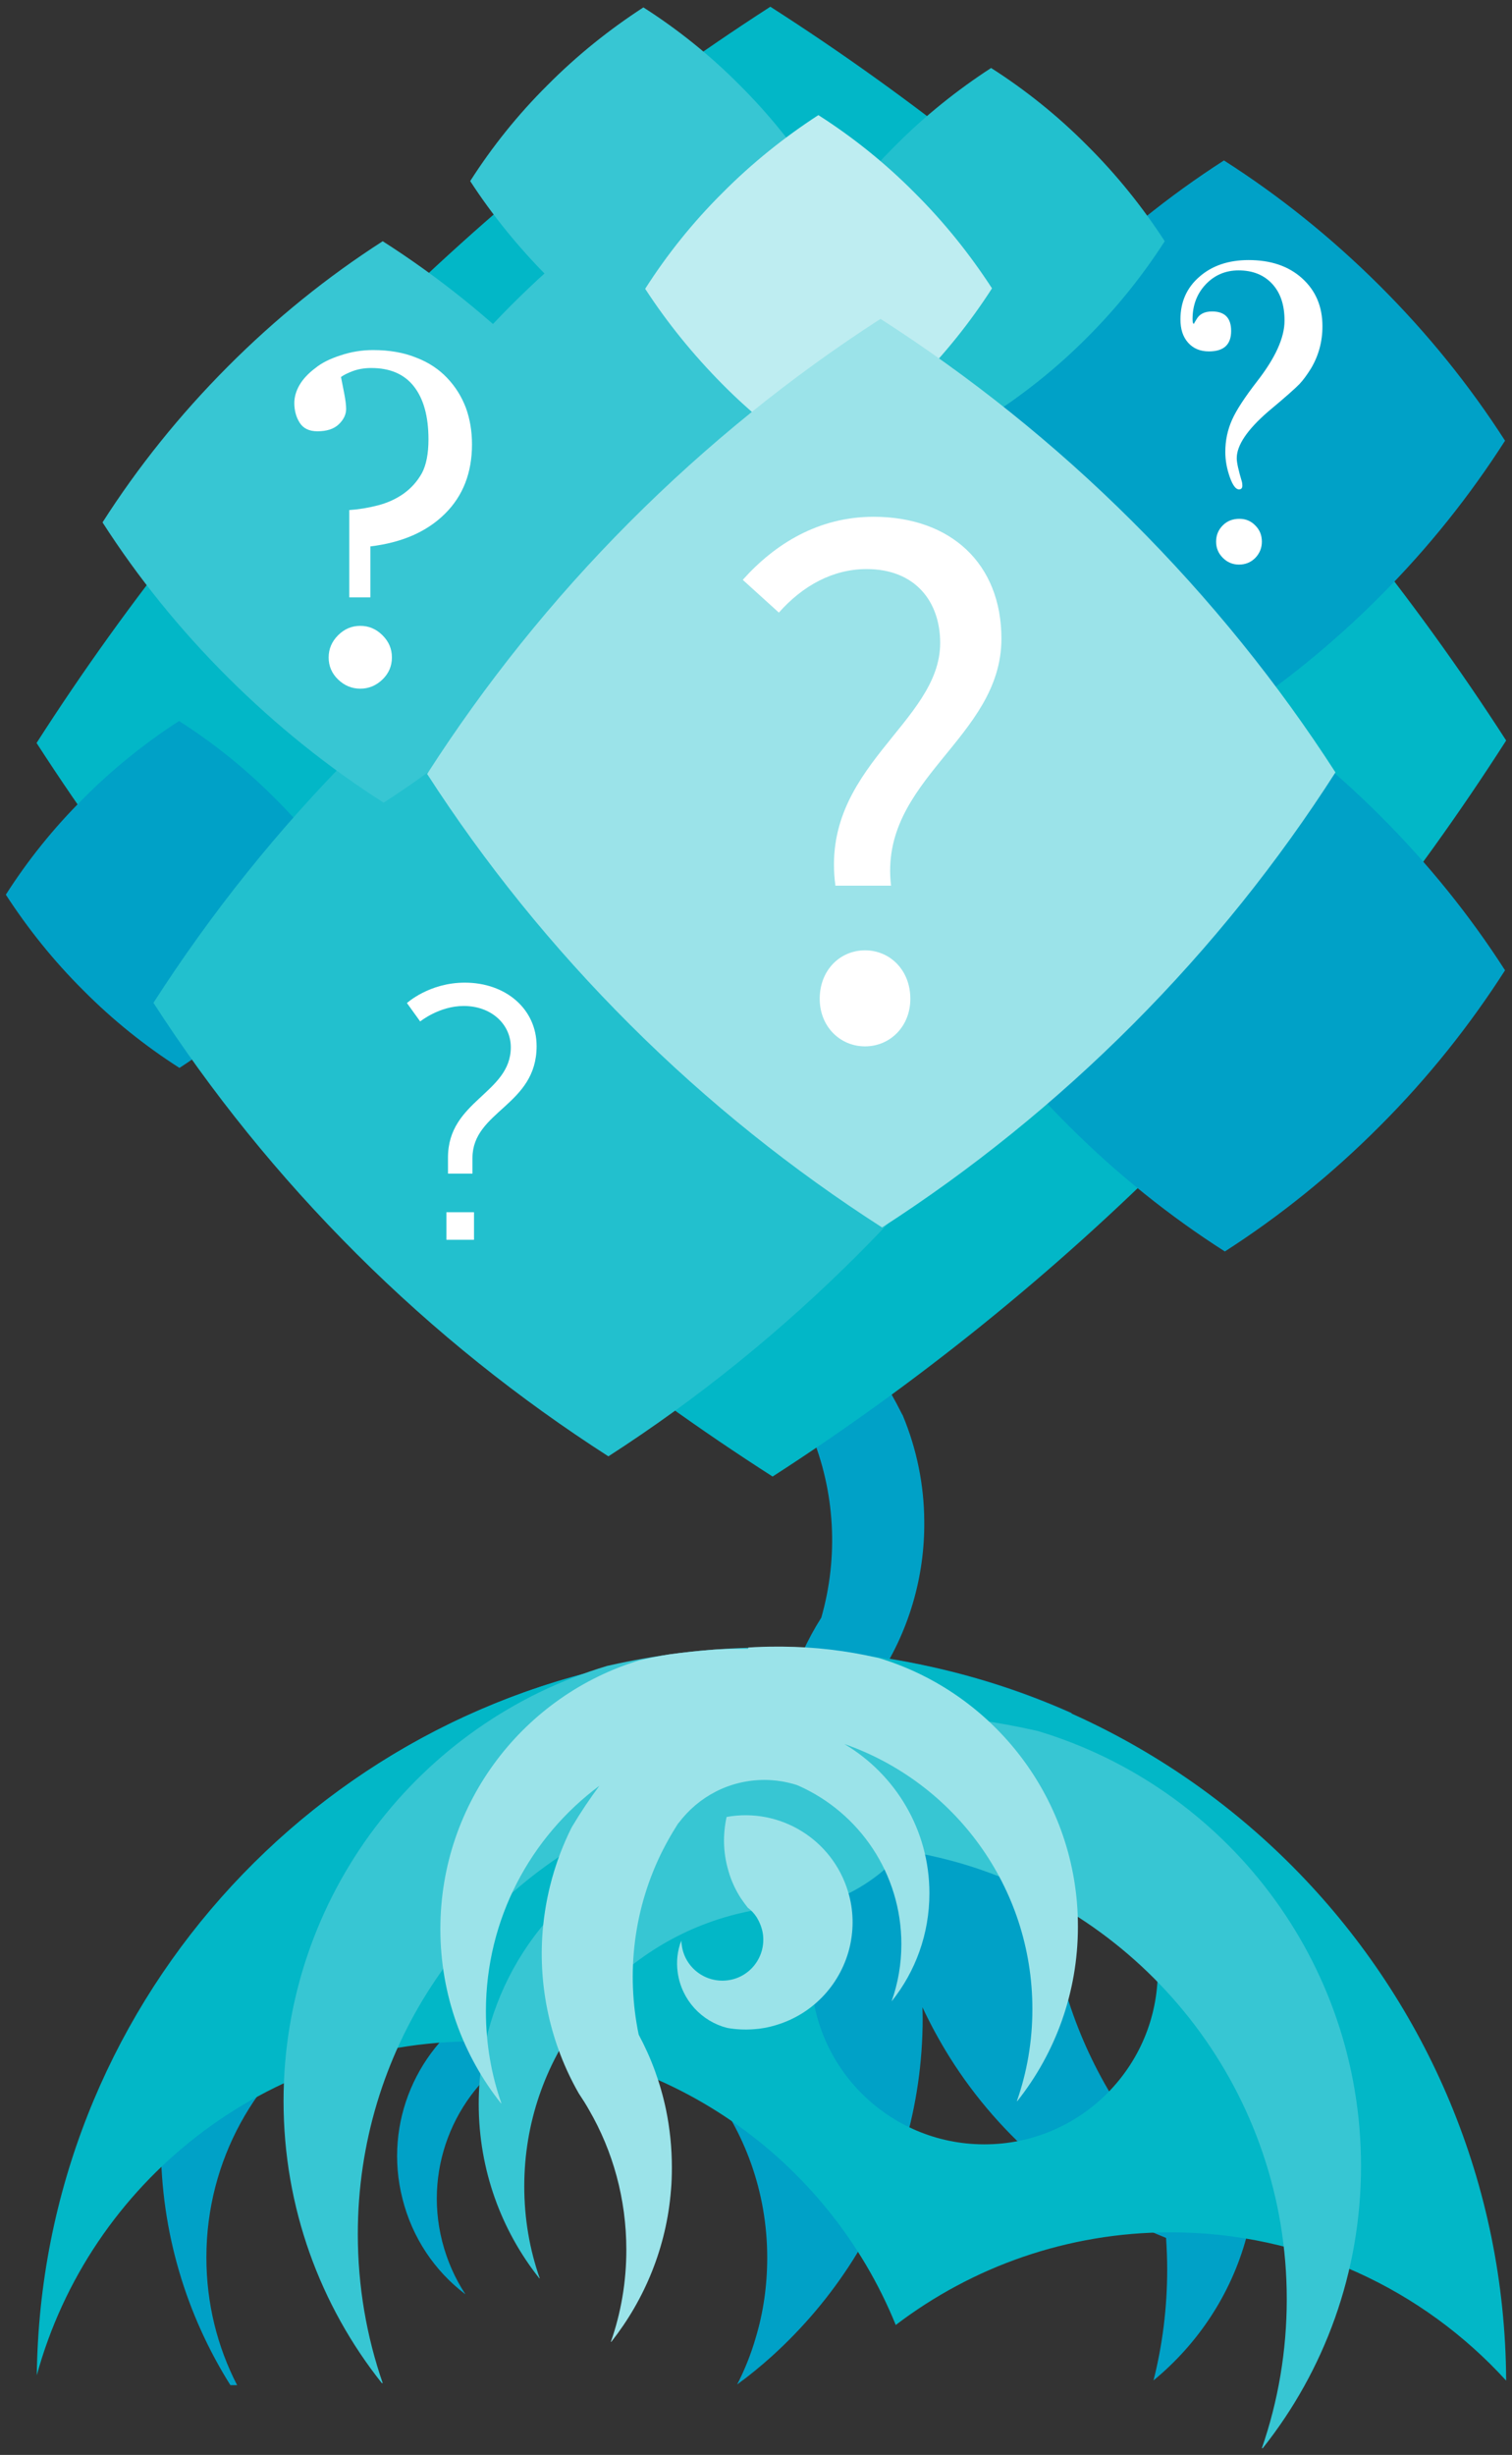<?xml version="1.0" encoding="utf-8"?>
<!-- Generator: Adobe Illustrator 23.0.1, SVG Export Plug-In . SVG Version: 6.00 Build 0)  -->
<svg version="1.1" id="Layer_1" xmlns="http://www.w3.org/2000/svg" xmlns:xlink="http://www.w3.org/1999/xlink" x="0px" y="0px"
     viewBox="0 0 674 1094" style="enable-background:new 0 0 674 1094;" xml:space="preserve">
<rect x="0" y="0" width="674" height="1094" fill="#333333" stroke="none"/>
<style type="text/css">
	.st0{fill:#00A1C7;}
	.st1{fill:#02B7C7;}
	.st2{fill:#37C6D3;}
	.st3{fill:#22C0CE;}
	.st4{fill:#BEEDF1;}
	.st5{fill:#9BE3E9;}
	.st6{fill:#FFFFFF;}

	@keyframes swoosh {
      0% {
        transform: translateX(100vw);
      }
      100% {
        transform: translateX(0px);
      }
    }
    @keyframes grow {
      0% {
        transform: scale(0);
      }
      100% {
        transform: scale(1);
      }
    }

    .treetrunk {
      transform-origin: 357px 747px;
      animation: grow 1s 0.7s ease ;
      animation-play-state: paused;
      animation-fill-mode: both;
    }

    .leafmain,
    .leafdark1,
    .leafdark2,
    .leafdark3,
    .leafmid1,
    .leafmid2,
    .leafmid3,
    .leafmid4,
    .leafmid5,
    .leaffront1,
    .leaffront2 {
      animation: grow 1.5s 1s ease;
      animation-play-state: paused;
      animation-fill-mode: both;
    }
    .leafdark1,
    .leafdark2,
    .leafdark3 {
      animation-delay: 1.6s;
    }
    .leafmid1,
    .leafmid2,
    .leafmid3,
    .leafmid4,
    .leafmid5 {
      animation-delay: 1.7s;
    }
    .leaffront1,
    .leaffront2 {
      animation-delay: 1.8s;
    }
    .leafmain {
      transform-origin: 358px 637px;
    }
    .leafdark1 {
      transform-origin: 507px 487px;
    }
    .leafdark2 {
      transform-origin: 467px 437px;
    }
    .leafdark3 {
      transform-origin: 107px 406px;
    }
    .leafmid1 {
      transform-origin: 297px 177px;
    }
    .leafmid2 {
      transform-origin: 417px 207px;
    }
    .leafmid3 {
      transform-origin: 267px 547px;
    }
    .leafmid4 {
      transform-origin: 207px 327px;
    }
    .leafmid5 {
      transform-origin: 307px 457px;
    }
    .leaffront1 {
      transform-origin: 357px 286px;
    }
    .leaffront2 {
      transform-origin: 367px 467px;
    }

    .questionmark1,
    .questionmark2,
    .questionmark3,
    .questionmark4 {
      animation: grow 2s 1.8s ease;
      animation-play-state: paused;
      transform-origin: 337px 547px;
      animation-fill-mode: both;
    }
    .questionmark1 {
      transform-origin: 367px 467px;
    }
    .questionmark2 {
      transform-origin: 207px 327px;
    }
    .questionmark3 {
      transform-origin: 467px 437px;
    }
    .questionmark4 {
      transform-origin: 267px 547px;
    }

    .root1,
    .root2,
    .root3,
    .root4,
    .root5 {
      animation: swoosh 1s ease;
      animation-play-state: paused;
      transform-origin: 100vw 0px;
      animation-fill-mode: both;
    }

    .root2 {
      animation-delay: .1s;
    }
    .root3 {
      animation-delay: .3s;
    }
    .root4 {
      animation-delay: .4s;
    }
    .root5 {
      animation-delay: .5s;
    }

    g#startPlaying:target *{
      animation-play-state: running;
    }

</style>
    <g id="startPlaying">
        <path class="treetrunk st0" d="M353.6,622.9c0.8,1.4,1.6,2.7,2.3,4.1c2,3.7,3.8,7.5,5.4,11.3c11.1,26.5,12.5,55.7,4.8,82.6
        c-6.3,9.9-11.3,20.9-14.6,32.5c-2.3,8.1-3.8,16.6-4.5,25.4c-0.2,3.4-0.3,6.8-0.3,10.1c0.2,25.5,8.2,49.4,21.7,69.3h0.2
        c-3.5-13.1-5-27.1-3.9-41.4c1.6-22.6,9.2-43.4,21-61c1.6-2.4,3.3-4.8,5.1-7.1c14.3-21.2,21.5-46.1,21.2-71
        c-0.1-15.9-3.3-31.9-9.6-47l-0.3-0.5c-6.2-12.4-13.8-24.4-22.8-35.7l0,0c-0.5-0.7-1.1-1.3-1.6-2c-2.7-3.3-5.5-6.5-8.3-9.5
        c-2.8,1.1-5.4,2.6-7.8,4.6C351,596.4,348,611,353.6,622.9z"/>
        <path class="leafmain st1" d="M525.5,511.5C469.4,567.8,408.6,616.6,344.4,658c-64.3-41.2-125.2-89.8-181.5-146S57.7,395.2,16.3,331.1
        c41.2-64.3,89.8-125.2,146-181.5C218.4,93.2,279.2,44.4,343.4,3c64.3,41.2,125.2,89.8,181.5,146c56.3,56.1,105.1,116.8,146.5,181
        C630.2,394.3,581.6,455.2,525.5,511.5z"/>
        <path class="leafdark1 st0" d="M615.2,501.7c-21.4,21.5-44.6,40.2-69.2,56c-24.6-15.7-47.8-34.3-69.3-55.7s-40.2-44.6-56-69.2
        c15.7-24.6,34.3-47.8,55.7-69.3c21.4-21.5,44.6-40.2,69.2-56c24.6,15.7,47.8,34.3,69.3,55.7c21.5,21.4,40.2,44.6,56,69.2
        C655.2,456.9,636.7,480.2,615.2,501.7z"/>
        <path class="leafdark2 st0" d="M615.2,265.7c-21.4,21.5-44.6,40.2-69.2,56c-24.6-15.7-47.8-34.3-69.3-55.7c-21.5-21.4-40.2-44.6-56-69.2
        c15.7-24.6,34.3-47.8,55.7-69.3c21.4-21.5,44.6-40.2,69.2-56c24.6,15.7,47.8,34.3,69.3,55.7s40.2,44.6,56,69.2
        C655.2,220.9,636.7,244.2,615.2,265.7z"/>
        <path class="leafdark3 st0" d="M122.7,441.3c-13.2,13.3-27.6,24.8-42.7,34.6c-15.2-9.7-29.6-21.2-42.8-34.5c-13.3-13.2-24.8-27.6-34.6-42.7
        c9.7-15.2,21.2-29.6,34.5-42.8c13.2-13.3,27.6-24.8,42.7-34.6c15.2,9.7,29.6,21.2,42.8,34.5c13.3,13.2,24.8,27.6,34.6,42.7
        C147.5,413.6,136,428,122.7,441.3z"/>
        <path class="leafmid1 st2" d="M329.7,123.3c-13.2,13.3-27.6,24.8-42.7,34.6c-15.2-9.7-29.6-21.2-42.8-34.5s-24.8-27.6-34.6-42.7
        c9.7-15.2,21.2-29.6,34.5-42.8c13.2-13.3,27.6-24.8,42.7-34.6c15.2,9.7,29.6,21.2,42.8,34.5c13.3,13.2,24.8,27.6,34.6,42.7
        C354.5,95.6,343,110,329.7,123.3z"/>
        <path class="leafmid2 st3" d="M484.7,150.3c-13.2,13.3-27.6,24.8-42.7,34.6c-15.2-9.7-29.6-21.2-42.8-34.5s-24.8-27.6-34.6-42.7
        c9.7-15.2,21.2-29.6,34.5-42.8c13.2-13.3,27.6-24.8,42.7-34.6c15.2,9.7,29.6,21.2,42.8,34.5c13.3,13.2,24.8,27.6,34.6,42.7
        C509.5,122.6,498,137,484.7,150.3z"/>
        <path class="leafmid3 st3" d="M383.1,558.4c-34.7,34.8-72.2,65-111.9,90.6c-39.7-25.5-77.4-55.5-112.2-90.2s-65-72.2-90.6-111.9
        c25.5-39.7,55.5-77.4,90.2-112.2s72.2-65,111.9-90.6c39.7,25.5,77.4,55.5,112.2,90.2s65,72.2,90.6,111.9
        C447.8,486,417.8,523.6,383.1,558.4z"/>
        <path class="leafmid4 st2" d="M240.2,301.7c-21.4,21.5-44.6,40.2-69.2,56c-24.6-15.7-47.8-34.3-69.3-55.7c-21.5-21.4-40.2-44.6-56-69.2
        c15.7-24.6,34.3-47.8,55.7-69.3s44.6-40.2,69.2-56c24.6,15.7,47.8,34.3,69.3,55.7s40.2,44.6,56,69.2
        C280.2,256.9,261.7,280.2,240.2,301.7z"/>
        <path class="leafmid5 st2" d="M366.2,274.7c-21.4,21.5-44.6,40.2-69.2,56c-24.6-15.7-47.8-34.3-69.3-55.7c-21.5-21.4-40.2-44.6-56-69.2
        c15.7-24.6,34.3-47.8,55.7-69.3s44.6-40.2,69.2-56c24.6,15.7,47.8,34.3,69.3,55.7s40.2,44.6,56,69.2
        C406.2,229.9,387.7,253.2,366.2,274.7z"/>
        <path class="leaffront1 st4" d="M407.7,171.3c-13.2,13.3-27.6,24.8-42.7,34.6c-15.2-9.7-29.6-21.2-42.8-34.5s-24.8-27.6-34.6-42.7
        c9.7-15.2,21.2-29.6,34.5-42.8c13.2-13.3,27.6-24.8,42.7-34.6c15.2,9.7,29.6,21.2,42.8,34.5c13.3,13.2,24.8,27.6,34.6,42.7
        C432.5,143.6,421,158,407.7,171.3z"/>
        <path class="leaffront2 st5" d="M505.1,456.4c-34.7,34.8-72.2,65-111.9,90.6c-39.7-25.5-77.4-55.5-112.2-90.2s-65-72.2-90.6-111.9
        c25.5-39.7,55.5-77.4,90.2-112.2s72.2-65,111.9-90.6c39.7,25.5,77.4,55.5,112.2,90.2s65,72.2,90.6,111.9
        C569.8,384,539.8,421.6,505.1,456.4z"/>
        <path class="root1 st0" d="M555.6,997.1c-6.9,25.4-21.7,47.5-41.4,63.7c4-15.8,6.1-32.4,6.1-49.5c0-4.7-0.2-9.3-0.5-14
        c-40-16-73.7-44.3-96.4-80.4c-4.5-7.2-8.6-14.7-12.2-22.4c0,1.6,0.1,3.2,0.1,4.8c0,39.6-11.4,76.5-31,107.7
        c-10.1,16-22.3,30.4-36.2,43c-4.9,4.4-10.1,8.7-15.5,12.6c3.4-6.6,6.2-13.6,8.3-20.9c3.4-11.3,5.1-23.2,5.1-35.6
        c0-29.4-10.1-56.3-27-77.7c-6.6-8.4-14.3-15.8-22.8-22.3c-1.2-0.9-2.3-1.7-3.5-2.6c-2.5,1.1-5.3,1.6-8.1,1.4c-1-0.1-2-0.3-2.8-0.4
        c-2.6-0.3-5.1-0.5-7.7-0.5c-9.8-0.2-19.3,1.4-28.3,4.7c0,0,0,0,0,0c-0.9,0.4-1.8,0.8-2.6,1.2c-2.4,1.1-4.6,2.3-6.8,3.6
        c-28.6,17-43.9,51.4-35.3,85.3c2.2,8.6,5.7,16.5,10.3,23.5h-0.1c-13.4-10.2-23.5-24.9-27.9-42.5c-8.6-33.9,6.7-68.2,35.3-85.3
        l0.3-0.2c1.6-0.8,3.3-1.6,5-2.4c5.7-3.9,11.9-7,18.4-9.2c-6.9-1.2-14-1.8-21.3-1.8c-25.7,0-49.6,7.7-69.4,21
        c-33.6,22.4-55.7,60.7-55.7,104.1c0,20.5,4.9,39.9,13.7,56.9h-3c-19.6-31.2-31-68.1-31-107.7c0-50.5,18.5-96.6,49-132.1
        c27.4-25.6,59.1-46.5,94-61.5c35.1-15.1,73.3-24.3,113.4-26.2c5.3-0.3,10.7-0.4,16.1-0.4c20.6,0,40.8,1.9,60.4,5.6
        c3.5,0.7,7.1,1.4,10.6,2.2c21.7,4.8,42.6,11.7,62.5,20.6c-7.1,20.6-11,42.8-11,65.8C466.4,899.1,501.8,960.7,555.6,997.1z"/>
        <path class="root2 st1" d="M357.4,735.4c-4.5-0.2-9-0.3-13.5-0.3c-15.7,0-31.2,1.1-46.3,3.3C139.9,760.7,18.4,895.2,16.4,1058.5
        c23.5-85.8,102-148.8,195.2-148.8c84.9,0,157.6,52.3,187.7,126.4c34-25.9,76.5-41.3,122.5-41.3c59.3,0,112.6,25.5,149.6,66.1
        C670.5,885.4,531.5,742.5,357.4,735.4z M438.8,955.6c-42.7,0-77.3-34.6-77.3-77.3s34.6-77.3,77.3-77.3s77.3,34.6,77.3,77.3
        S481.5,955.6,438.8,955.6z"/>
        <path class="root3 st2" d="M606.7,965.3c0,47.5-16.4,91.2-43.8,125.7h-0.4c7.2-20.8,11.1-43.2,11.1-66.4c0-91.5-60.8-168.9-144.2-193.9
        c-6.4-1.9-13-3.5-19.7-4.8c-2.3-0.5-4.7-0.9-7-1.2c-14.2,16.6-35.2,27.1-58.8,27.1c-2.8,0-5.5-0.1-8.2-0.4c-0.2,0-0.5,0.1-0.7,0.1
        c-4.1,0.8-8.2,1.8-12.2,3c-51.6,15.4-89.1,63.3-89.1,119.8c0,14.4,2.4,28.2,6.9,41h-0.2c-16.9-21.3-27-48.3-27-77.7
        c0-50,29.3-93.1,71.6-113.1c-3.3-3.8-6.2-8-8.6-12.4c-69.1,32.2-116.9,102.3-116.9,183.5c0,23.2,3.9,45.6,11.1,66.4h-0.4
        c-27.4-34.5-43.8-78.2-43.8-125.7c0-91.6,60.8-168.9,144.2-193.9l0.9-0.2c10.2-2.3,20.5-4.1,31.1-5.5c12.1-1.5,24.5-2.4,37-2.5h4.2
        c6.9,0,13.7,0.2,20.5,0.6c0,0,0,0,0,0c7.5,6.3,15.5,12.1,24.1,17.4c7,4.3,14.2,8.2,21.4,11.6c17.7,1.1,35.1,3.6,51.9,7.4l0.9,0.2
        C545.9,796.4,606.7,873.7,606.7,965.3z"/>
        <path class="root4 st2" d="M364.2,734.8L364.2,734.8C364.2,734.8,364.2,734.8,364.2,734.8L364.2,734.8z"/>
        <path class="root4 st5" d="M378.1,843.2c2.4,8,2.5,16.2,0.8,23.9c-3.7,16.4-15.9,30.3-33.1,35.4c-3.3,1-6.6,1.6-9.8,1.8
        c-4,0.3-8,0.1-11.9-0.6c-11.3-2.9-20.3-12.4-22-24.7c-0.7-5-0.1-9.8,1.6-14.2c0,0.6,0.1,1.3,0.2,2c1.3,10,10.5,17,20.5,15.7
        s17-10.5,15.7-20.5c-0.4-2.8-1.4-5.3-2.8-7.6c-1.1-1.7-2.4-3.1-4-4.3c-1.1-1.4-2.2-2.9-3.2-4.4c-2.3-3.6-4.2-7.7-5.4-12
        c-2.4-8.1-2.5-16.3-0.8-24C347.6,805.4,371.1,819.6,378.1,843.2z"/>
        <path class="root5 st5" d="M391.5,738.8l-0.6-0.1c-13.6-3.1-27.6-4.8-42.1-4.9h-2.6c-4.2,0-8.5,0.1-12.6,0.4c0,0,0,0,0,0.1
        c0,0.2-0.1,0.4-0.2,0.5c-0.9,0-1.8,0-2.6,0h-2.6c-3.2,0-6.3,0.1-9.5,0.3c-6.7,0.5-13.4,1.2-20,2.1c-0.4,0.1-0.8,0.1-1.2,0.2
        c-3.9,0.6-7.7,1.4-11.5,2.3l-0.6,0.1c-51.5,15.4-89.1,63.2-89.1,119.8c0,29.4,10.1,56.4,27,77.7h0.2c-4.5-12.8-6.9-26.6-6.9-41
        c0-41.1,19.9-77.7,50.6-100.5c-4.4,5.9-8.4,11.9-12.1,18.1l-0.3,0.5c-7.3,14.6-11.6,30.3-12.9,46.2c-2,24.8,3.4,50.1,16.1,72.3
        c1.6,2.4,3.2,4.9,4.6,7.4c10.6,18.3,16.6,39.6,16.6,62.3c0,14.4-2.4,28.2-6.9,41h0.2c14.9-18.9,24.6-42.2,26.6-67.6
        c0.3-3.3,0.4-6.7,0.4-10.1c0-8.8-0.9-17.4-2.6-25.7c-2.5-11.9-6.6-23.1-12.2-33.5c-5.7-27.5-2.2-56.5,10.7-82.1
        c1.9-3.7,3.9-7.3,6.2-10.9c0.3-0.5,0.6-1,1-1.5c0,0.1,0,0.1-0.1,0.2c8.8-11.7,22.6-19.2,38.3-19.2c4.9,0,9.7,0.8,14.2,2.2
        c0.3,0.1,0.7,0.3,1,0.4c27,12,45.8,39.1,45.8,70.6c0,8.8-1.5,17.4-4.3,25.3h0.1c10.5-13.2,16.7-29.9,16.7-48
        c0-28.3-15.2-53-37.9-66.5c48.8,17,83.8,63.5,83.8,118.1c0,14.4-2.4,28.2-6.9,41h0.2c16.9-21.3,27-48.3,27-77.7
        C480.6,802,443,754.2,391.5,738.8z M346.7,792.4c-0.1,0-0.1-0.1-0.2-0.1C346.6,792.3,346.7,792.3,346.7,792.4
        c0.4,0.1,0.6,0.1,0.9,0.2C347.3,792.5,347,792.5,346.7,792.4z"/>
        <g class="questionmarks">
    <path class="questionmark1 st6" d="M419.1,286.5c0-18.3-11-32.9-32.8-32.9c-15,0-28.5,7.4-39.1,19.4l-16.1-14.6c14.3-16,33.7-28.1,58.3-28.1
        c34.4,0,57,20.9,57,54.3c0,44.7-54.8,62.6-49.2,110.1h-24.8C365.3,341.9,419.1,322.5,419.1,286.5z M365.4,445.1
        c0-12.8,9.1-21.6,20.2-21.6s20.2,8.8,20.2,21.6c0,12.4-9.1,21.2-20.2,21.2S365.4,457.5,365.4,445.1z"/>
            <path class="questionmark2 st6" d="M199.3,168.4c3.8,4,6.5,8.4,8.4,13.4c1.8,5,2.7,10.4,2.7,16.2c0,12.7-4,23-12.1,31s-19.1,12.8-33.2,14.5v22.7
        h-9.4v-38.9c4.3-0.3,8.6-1,12.8-2.1s8-2.8,11.4-5.2c3.5-2.5,6.2-5.6,8.2-9.2c1.9-3.6,2.9-8.6,2.9-15c0-10.3-2.2-18.1-6.5-23.6
        s-10.7-8.2-19-8.2c-3.1,0-5.9,0.5-8.3,1.4s-4.1,1.8-5.2,2.6c0.3,1.6,0.8,4,1.4,7.1c0.6,3.1,0.9,5.4,0.9,7.1c0,2.5-1.1,4.8-3.3,6.9
        c-2.2,2.1-5.4,3.1-9.5,3.1c-3.7,0-6.3-1.3-7.9-3.8c-1.6-2.5-2.4-5.5-2.4-8.8c0-2.7,0.8-5.4,2.3-8s3.9-5.2,7.1-7.6
        c2.7-2.2,6.4-4.1,11.1-5.6c4.7-1.6,9.6-2.4,14.6-2.4c7.2,0,13.7,1.1,19.3,3.4C191.1,161.5,195.7,164.6,199.3,168.4z M174.7,293
        c0,3.8-1.4,7.1-4.2,9.8s-6.1,4.1-9.9,4.1c-3.8,0-7.1-1.4-9.9-4.1s-4.2-6-4.2-9.8s1.4-7.1,4.2-9.9s6.1-4.2,9.9-4.2
        c3.8,0,7.1,1.4,9.9,4.2S174.7,289.1,174.7,293z"/>
            <path class="questionmark3 st6" d="M589.5,145.4c0,6.8-1.7,13.1-5.1,18.8c-1.8,2.9-3.5,5.2-5.1,6.9s-6.3,5.9-14.1,12.4
        c-9.2,8-13.9,14.9-13.9,20.7c0,2,0.8,5.5,2.3,10.5c0.1,0.4,0.2,0.9,0.2,1.7c0,1.1-0.5,1.7-1.5,1.7c-1.4,0-2.8-1.8-4.1-5.5
        s-2-7.4-2-11.2c0-5.1,1-9.8,3-14.3s5.8-10.2,11.2-17.2c8.1-10.4,12.2-19.4,12.2-27c0-7-1.8-12.4-5.5-16.4c-3.7-4-8.7-6-15-6
        c-5.8,0-10.7,2.1-14.6,6.2c-3.9,4.1-5.9,9.3-5.9,15.5c0,1.4,0.2,2.1,0.6,2.1c0.1-0.3,0.5-0.9,1.1-1.9c1.3-2.4,3.6-3.6,7-3.6
        c5.7,0,8.5,2.9,8.5,8.7c0,6.1-3.3,9.1-9.9,9.1c-3.9,0-7-1.3-9.3-3.9c-2.3-2.6-3.4-6-3.4-10.4c0-7.7,2.8-14.1,8.5-19
        c5.6-4.9,12.9-7.4,21.9-7.4c9.9,0,17.8,2.7,23.8,8.1C586.5,129.5,589.5,136.6,589.5,145.4z M562.5,241.4c0,2.8-1,5.2-2.9,7.2
        c-2,2-4.4,3-7.3,3c-2.8,0-5.2-1-7.2-3s-3-4.4-3-7.2c0-2.9,1-5.3,3-7.3s4.5-2.9,7.4-2.9c2.8,0,5.2,1,7.1,3
        C561.6,236.2,562.5,238.6,562.5,241.4z"/>
            <path class="questionmark4 st6" d="M199.7,515.8c0-25.4,28-28.5,28-49.1c0-10.2-8.6-18.4-21-18.4c-10.9,0-19.4,6.9-19.4,6.9l-5.9-8.2
        c0,0,9.9-9.1,25.8-9.1c18.2,0,32,11.7,32,28.3c0,26.6-28.6,28.8-28.6,49.9v6.9h-10.9L199.7,515.8L199.7,515.8z M199,540.2h12.3
        v12.3H199V540.2z"/>
    </g>
</g>
</svg>